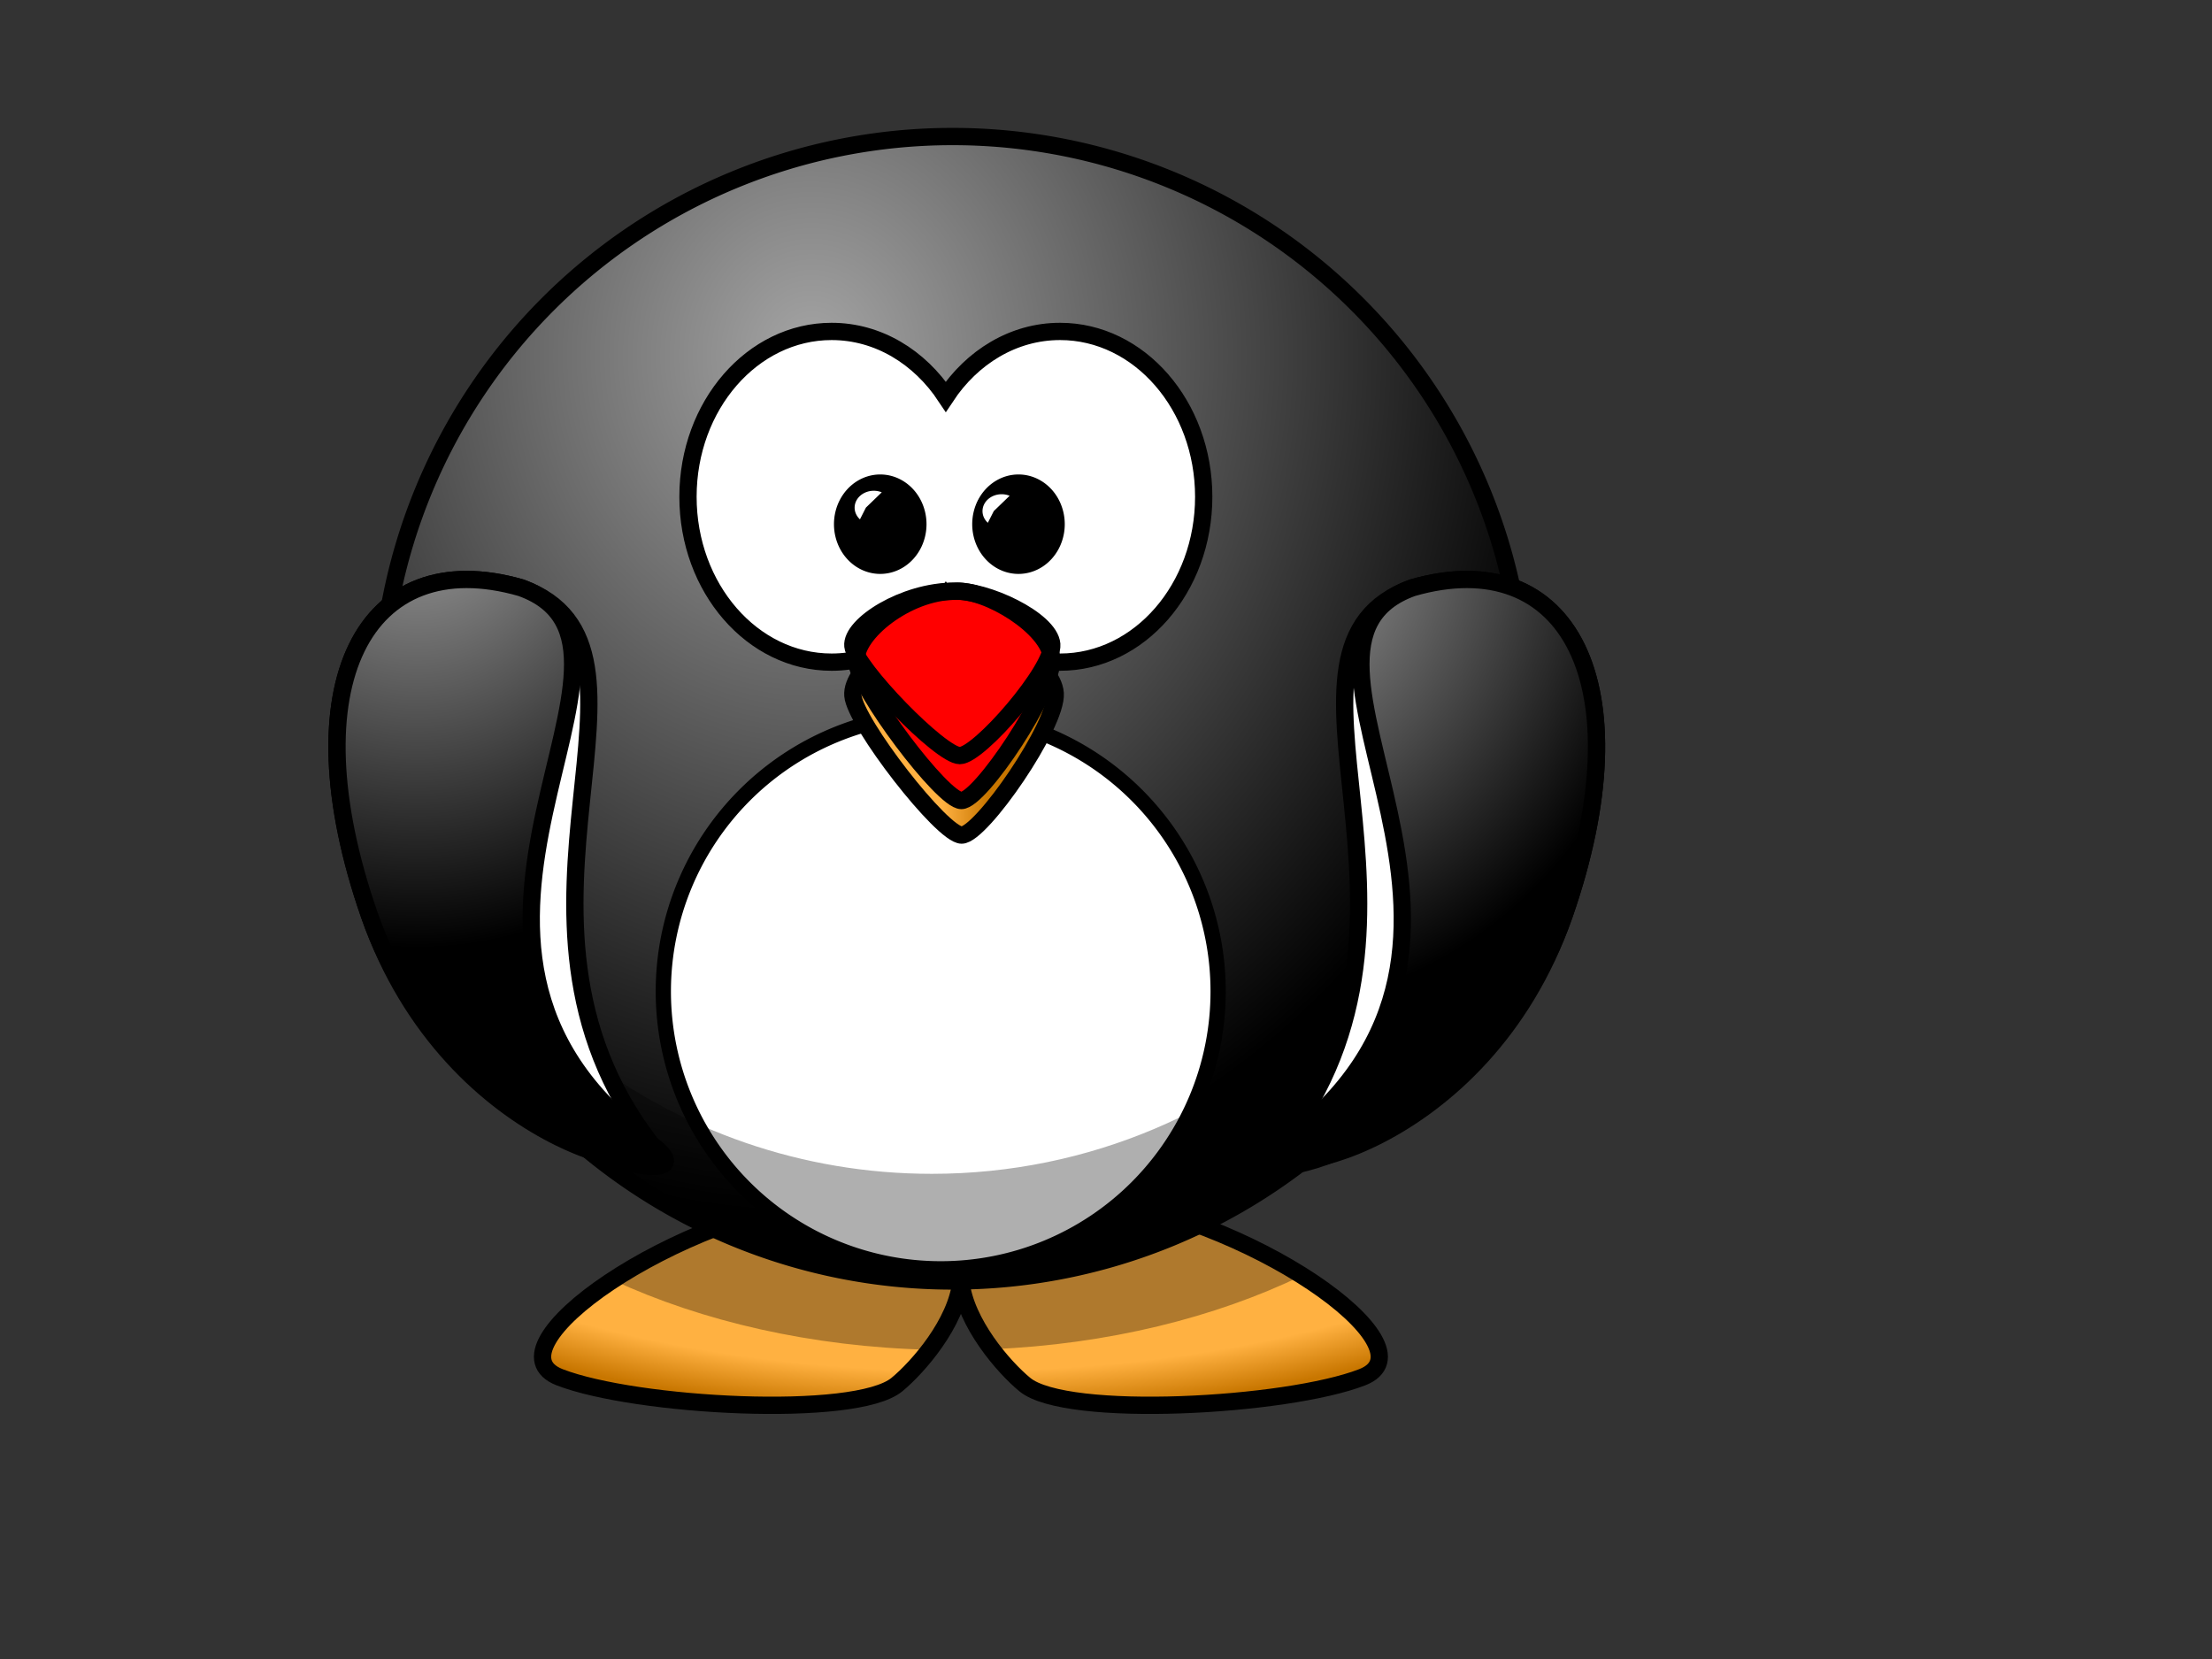<?xml version="1.0"?><svg width="640" height="480" xmlns="http://www.w3.org/2000/svg" xmlns:xlink="http://www.w3.org/1999/xlink">
 <rect width="100%" height="100%" fill="#333333" stroke="none"/>
 <defs>
  <linearGradient id="linearGradient4098">
   <stop stop-color="#ffb142" offset="0" id="stop4100"/>
   <stop stop-color="#c87600" offset="1" id="stop4104"/>
  </linearGradient>
  <linearGradient id="linearGradient3203">
   <stop stop-color="#ffb142" offset="0" id="stop3205"/>
   <stop stop-color="#ffb141" offset="0.887" id="stop4092"/>
   <stop stop-color="#c87600" offset="1" id="stop3207"/>
  </linearGradient>
  <linearGradient id="linearGradient3173">
   <stop stop-color="#a5a5a5" offset="0" id="stop3175"/>
   <stop stop-color="#000000" offset="1" id="stop3177"/>
  </linearGradient>
  <linearGradient gradientTransform="translate(0,-2)" xlink:href="#linearGradient4098" id="linearGradient3211" y2="0.669" x2="0.667" y1="0.669" x1="0.441"/>
  <radialGradient gradientTransform="matrix(0,-1.48,1.325,-0,-537.49,826.535)" gradientUnits="userSpaceOnUse" xlink:href="#linearGradient3173" id="radialGradient3475" fy="582.85" fx="488.951" r="167.564" cy="582.85" cx="488.951"/>
  <radialGradient gradientTransform="matrix(-2.842161350713468e-8,-2.282,2.027,0,-1127,949.476)" gradientUnits="userSpaceOnUse" xlink:href="#linearGradient3173" id="radialGradient3483" fy="615.604" fx="355.122" r="59.255" cy="615.604" cx="355.122"/>
  <radialGradient gradientTransform="matrix(-0,0.894,-1.948,1.1251150233704266e-8,260.727,-72.028)" gradientUnits="userSpaceOnUse" xlink:href="#linearGradient3203" id="radialGradient4090" fy="-8.88" fx="414.682" r="123.545" cy="-8.88" cx="414.682"/>
  <radialGradient gradientTransform="matrix(2.842161350713468e-8,-2.282,-2.027,0,1686.43,949.476)" gradientUnits="userSpaceOnUse" xlink:href="#linearGradient3173" id="radialGradient4126" fy="652.276" fx="347.678" r="59.255" cy="652.276" cx="347.678"/>
 </defs>
 <g>
  <path fill="url(#radialGradient4090)" fill-rule="evenodd" stroke="#000000" stroke-width="5" stroke-miterlimit="4" id="path3806" d="m243.242,346.142c-48.083,4.95 -103.233,43.858 -81.312,52.344c21.92,8.485 85.542,12.024 97.562,2.125c6.177,-5.087 17.229,-17.827 18.531,-29.781c1.304,11.953 12.324,24.695 18.5,29.781c12.021,9.899 75.673,6.36 97.594,-2.125c21.92,-8.485 -33.229,-47.394 -81.312,-52.344c-24.76,2.386 -33.665,10.706 -34.781,20.25c-1.116,-9.544 -10.021,-17.864 -34.781,-20.25z"/>
  <path fill="#000000" fill-opacity="0.314" fill-rule="evenodd" stroke-width="5" stroke-miterlimit="4" id="path3194" d="m243.25,346.156c-23.6,2.429 -48.881,13.04 -65.938,24.219c25.832,11.947 57.418,19.309 91.656,20.156c4.387,-5.772 8.318,-12.85 9.062,-19.688c0.739,6.773 4.577,13.788 8.906,19.531c33.676,-1.426 64.607,-9.146 89.781,-21.312c-16.995,-10.691 -41.222,-20.571 -63.906,-22.906c-24.76,2.387 -33.665,10.706 -34.781,20.25c-1.116,-9.544 -10.021,-17.864 -34.781,-20.25z"/>
  <path fill="url(#radialGradient3475)" fill-rule="nonzero" stroke="#000000" stroke-width="5" stroke-linecap="round" stroke-miterlimit="4" id="path2385" d="m441.173,205.064a165.564,165.564 0 1 1-331.128,0a165.564,165.564 0 1 1331.128,0z"/>
  <path fill="#ffffff" fill-rule="nonzero" stroke="#000000" stroke-width="5" stroke-linecap="round" stroke-miterlimit="4" id="path2387" d="m240.617,95.892c-22.935,0 -41.562,21.434 -41.562,47.844c0,26.41 18.628,47.844 41.562,47.844c13.478,0 25.439,-7.411 33.031,-18.875c7.592,11.473 19.579,18.875 33.062,18.875c22.935,0 41.562,-21.434 41.562,-47.844c0,-26.41 -18.628,-47.844 -41.562,-47.844c-13.482,0 -25.47,7.404 -33.062,18.875c-7.593,-11.462 -19.555,-18.875 -33.031,-18.875z"/>
  <path fill="#ffffff" fill-rule="nonzero" stroke="#000000" stroke-width="4.412" stroke-linecap="round" stroke-miterlimit="4" id="path3167" d="m352.447,286.846a80.264,80.264 0 1 1-160.528,0a80.264,80.264 0 1 1160.528,0z"/>
  <path fill="#000000" fill-opacity="0.314" fill-rule="nonzero" stroke-width="5" stroke-linecap="round" stroke-miterlimit="4" id="path2411" d="m434.656,161.031c0.336,4.305 0.531,8.641 0.531,13.031c0,91.391 -74.202,165.562 -165.594,165.562c-75.42,0 -139.073,-50.513 -159.031,-119.531c6.659,85.301 78.03,152.531 165.031,152.531c91.391,0 165.594,-74.171 165.594,-165.562c0,-15.971 -2.305,-31.416 -6.531,-46.031z"/>
  <path fill="#000000" fill-opacity="0.314" fill-rule="evenodd" stroke-width="5" stroke-miterlimit="4" id="path3393" d="m276.635,179.412c-14.479,0 -30.217,13.186 -29.588,21.514c0.63,8.328 25.81,43.029 31.476,43.029c5.666,0 27.699,-34.006 27.069,-43.723c-0.63,-9.716 -19.515,-21.514 -28.958,-20.82z"/>
  <path fill="url(#linearGradient3211)" fill-rule="evenodd" stroke="#000000" stroke-width="5" stroke-miterlimit="4" id="path2391" d="m276.35,181.071c-14.479,0 -30.217,12.369 -29.587,20.181c0.63,7.812 25.81,40.363 31.476,40.363c5.666,0 27.699,-31.9 27.069,-41.014c-0.63,-9.114 -19.515,-20.182 -28.958,-19.53z"/>
  <path fill="#000000" fill-rule="nonzero" stroke="#000000" stroke-width="5" stroke-linecap="round" stroke-miterlimit="4" id="path3165" d="m305.567,151.665a10.887,11.887 0 1 1-21.774,0a10.887,11.887 0 1 121.774,0z"/>
  <path fill="#ffffff" fill-rule="evenodd" stroke="#000000" stroke-width="5" stroke-miterlimit="4" id="path3169" d="m150.737,170.045c48.111,17.3 -14.163,94.143 37.819,161.192c9.608,12.393 -57.868,2.091 -81.723,-66.585c-23.198,-66.786 -1.132,-107.539 43.904,-94.607z"/>
  <path fill="url(#radialGradient3483)" fill-rule="evenodd" stroke="#000000" stroke-width="5" stroke-miterlimit="4" id="path3793" d="m150.737,170.045c48.111,17.3 -42.588,102.124 37.819,161.192c22.626,16.622 -57.868,2.091 -81.723,-66.585c-23.198,-66.786 -1.132,-107.539 43.904,-94.607z"/>
  <path fill="#ffffff" fill-rule="evenodd" stroke="#000000" stroke-width="5" stroke-miterlimit="4" id="path3800" d="m408.694,170.045c-48.111,17.3 14.163,94.143 -37.819,161.192c-9.608,12.393 57.868,2.091 81.723,-66.585c23.198,-66.786 1.132,-107.539 -43.904,-94.607z"/>
  <path fill="url(#radialGradient4126)" fill-rule="evenodd" stroke="#000000" stroke-width="5" stroke-miterlimit="4" id="path3802" d="m408.694,170.045c-48.111,17.3 42.588,102.124 -37.819,161.192c-22.626,16.622 57.868,2.091 81.723,-66.585c23.198,-66.786 1.132,-107.539 -43.904,-94.607z"/>
  <title>Layer 1</title>
  <path id="svg_1" fill="#000000" fill-rule="nonzero" stroke="#000000" stroke-width="5" stroke-linecap="round" stroke-miterlimit="4" d="m265.567,151.665a10.887,11.887 0 1 1-21.774,0a10.887,11.887 0 1 121.774,0z"/>
  <path id="svg_2" fill="#ffffff" fill-rule="nonzero" stroke="#000000" stroke-width="2" stroke-linecap="round" stroke-miterlimit="4" d="m255.456,152.265a6.538,5.887 0 1 11.337,-10.05l-5.439,5.253l-2.436,4.796l3.269,0l3.269,0z"/>
  <path id="svg_3" fill="#ffffff" fill-rule="nonzero" stroke="#000000" stroke-width="2" stroke-linecap="round" stroke-miterlimit="4" d="m292.456,153.265a6.538,5.887 0 1 11.337,-10.05l-5.439,5.253l-2.436,4.796l3.269,0l3.269,0z"/>
  <path id="svg_4" fill="#ff0000" fill-rule="evenodd" stroke="#000000" stroke-width="5" stroke-miterlimit="4" d="m276.339,171.071c-13.985,0 -29.185,12.369 -28.577,20.181c0.608,7.812 24.929,40.363 30.401,40.363c5.472,0 26.753,-31.9 26.145,-41.014c-0.608,-9.114 -18.849,-20.182 -27.969,-19.53z"/>
  <path id="svg_5" fill="url(#linearGradient3211)" fill-rule="evenodd" stroke="#000000" stroke-width="5" stroke-miterlimit="4" d="m275.844,171.065c-14.232,0 -29.701,9.715 -29.082,15.85c0.619,6.136 25.37,31.701 30.939,31.701c5.569,0 27.226,-25.054 26.607,-32.212c-0.619,-7.158 -19.182,-15.85 -28.464,-15.339z"/>
 </g>
</svg>
